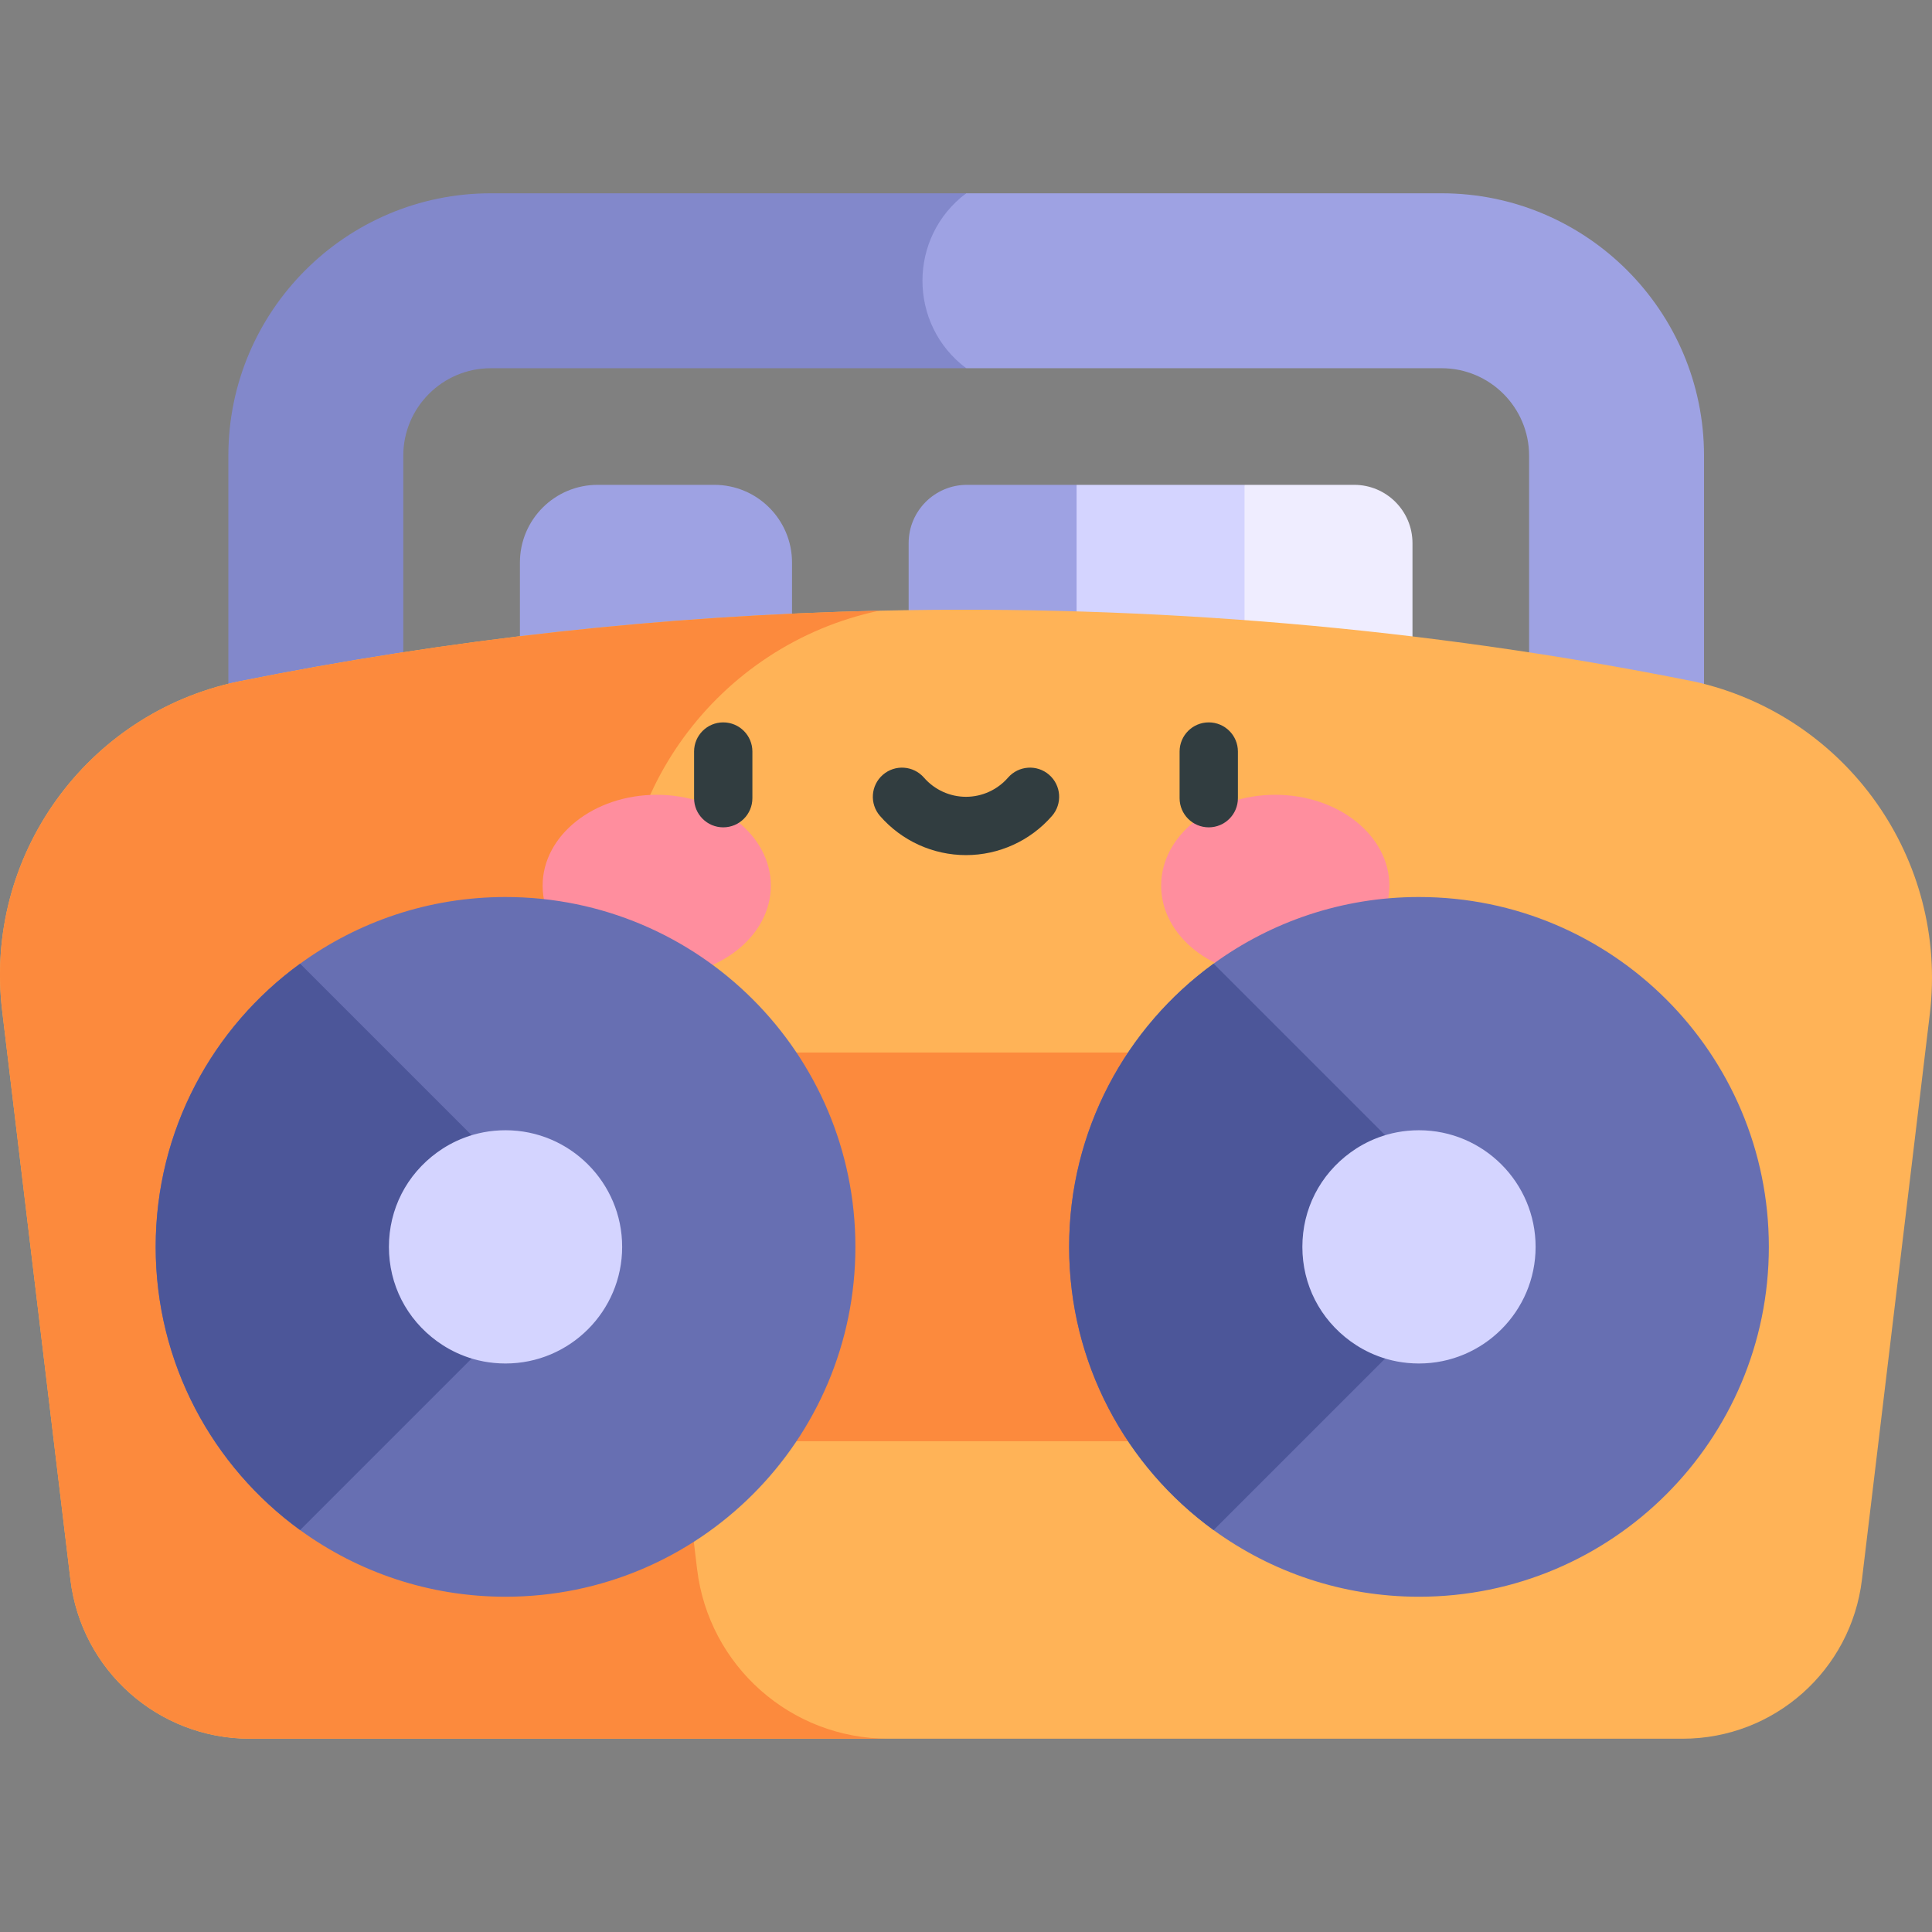 <svg id="Capa_1" enable-background="new 0 0 497 497" height="512" viewBox="0 0 497 497" width="512" xmlns="http://www.w3.org/2000/svg"><rect x="0" y="0" width="497" height="497" fill="#808080" stroke="none"/><g><g><path d="m248.745 124.723c-8.284 0-15 6.716-15 15v25h43.203l10-17.872-10-22.128z" fill="#9ea2e3"/><path d="m276.949 124.723v40h43.203l10-17.873-10-22.127z" fill="#d4d4ff"/><path d="m348.356 124.723h-28.203v40h43.203v-25c0-8.285-6.716-15-15-15z" fill="#efedff"/></g><path d="m203.745 164.723h-70v-20c0-11.046 8.954-20 20-20h30c11.046 0 20 8.954 20 20z" fill="#9ea2e3"/><g><path d="m370.856 49.723h-122.306l-41.25 22.5 41.25 22.5h122.305c12.406 0 22.5 10.093 22.5 22.5v70.605h45v-70.605c.001-37.22-30.28-67.5-67.499-67.5z" fill="#9ea2e3"/><path d="m248.55 49.723h-122.305c-37.22 0-67.5 30.28-67.5 67.5v70.605h45v-70.605c0-12.407 10.094-22.5 22.5-22.5h122.305c-15-11.25-15-33.75 0-45z" fill="#8288cb"/></g><g><path d="m435.856 175.329-.004-.001c-68.862-13.856-139.768-19.81-209.652-18.23-55.58 1.256-110.187 7.21-164.954 18.23l-.005.001c-39.108 8.233-65.447 44.977-60.685 84.657l17.565 146.379c2.801 23.343 22.604 40.912 46.115 40.912h164.265 204.361c23.511 0 43.313-17.568 46.115-40.912l17.462-145.518c4.78-39.838-21.414-76.814-60.583-85.518z" fill="#ffb357"/><path d="m179.324 403.649-18.732-156.099c-5.078-42.315 23.903-81.673 65.608-90.453.592-.119-.592.118 0 0-55.58 1.256-110.187 7.21-164.954 18.23l-.005.001c-39.108 8.233-65.447 44.977-60.685 84.657l17.565 146.379c2.801 23.343 22.604 40.912 46.115 40.912h164.265c-25.072.001-46.19-18.733-49.177-43.627z" fill="#fc8a3d"/></g><path d="m171.056 270.753h154.982v100h-154.982z" fill="#fc8a3d"/><g><g><g><ellipse cx="168.942" cy="227.834" fill="#ff8e9e" rx="29.355" ry="23.377"/></g><g><ellipse cx="328.055" cy="227.834" fill="#ff8e9e" rx="29.355" ry="23.377"/></g></g></g><g fill="#313d40"><path d="m186.05 185.831c-4.143 0-7.5 3.357-7.5 7.5v12c0 4.143 3.357 7.5 7.5 7.5s7.5-3.357 7.5-7.5v-12c0-4.143-3.357-7.5-7.5-7.5z"/><path d="m310.947 185.831c-4.143 0-7.5 3.357-7.5 7.5v12c0 4.143 3.357 7.5 7.5 7.5s7.5-3.357 7.5-7.5v-12c0-4.143-3.357-7.5-7.5-7.5z"/><path d="m269.891 199.319c-3.123-2.722-7.859-2.396-10.582.727-2.729 3.132-6.67 4.929-10.811 4.929s-8.08-1.796-10.81-4.928c-2.721-3.124-7.459-3.449-10.581-.728-3.123 2.721-3.449 7.459-.728 10.581 5.578 6.402 13.641 10.074 22.118 10.074s16.539-3.672 22.119-10.073c2.722-3.122 2.398-7.86-.725-10.582z"/></g><g><path d="m130.047 230.753c-19.749 0-38.009 6.366-52.849 17.151-22.511 16.359-37.151 42.892-37.151 72.849s14.64 56.49 37.151 72.849c14.841 10.785 33.1 17.151 52.849 17.151 49.706 0 90-40.294 90-90s-40.294-90-90-90z" fill="#676fb2"/><path d="m77.198 247.904c-22.511 16.359-37.151 42.892-37.151 72.849s14.64 56.49 37.151 72.849l72.849-72.849z" fill="#4c5699"/><path d="m130.047 350.753c-8.058 0-14.006-3.094-17.577-5.688-7.896-5.737-12.423-14.599-12.423-24.312s4.528-18.574 12.424-24.313c3.57-2.594 9.519-5.688 17.576-5.688 16.542 0 30 13.458 30 30s-13.458 30.001-30 30.001z" fill="#d4d4ff"/></g><g><path d="m365.03 230.753c-19.745 0-38 6.363-52.839 17.144-22.517 16.359-37.161 42.895-37.161 72.856s14.644 56.498 37.161 72.856c14.839 10.781 33.094 17.144 52.839 17.144 49.706 0 90-40.294 90-90s-40.295-90-90-90z" fill="#676fb2"/><path d="m312.191 247.897c-22.517 16.359-37.161 42.895-37.161 72.856s14.644 56.498 37.161 72.856l72.856-72.856z" fill="#4c5699"/><path d="m365.029 350.753c-8.057 0-14.002-3.091-17.571-5.685-7.899-5.738-12.429-14.601-12.429-24.315s4.53-18.577 12.429-24.315c3.568-2.593 9.516-5.685 17.571-5.685 16.542 0 30 13.458 30 30s-13.458 30-30 30z" fill="#d4d4ff"/></g></g></svg>